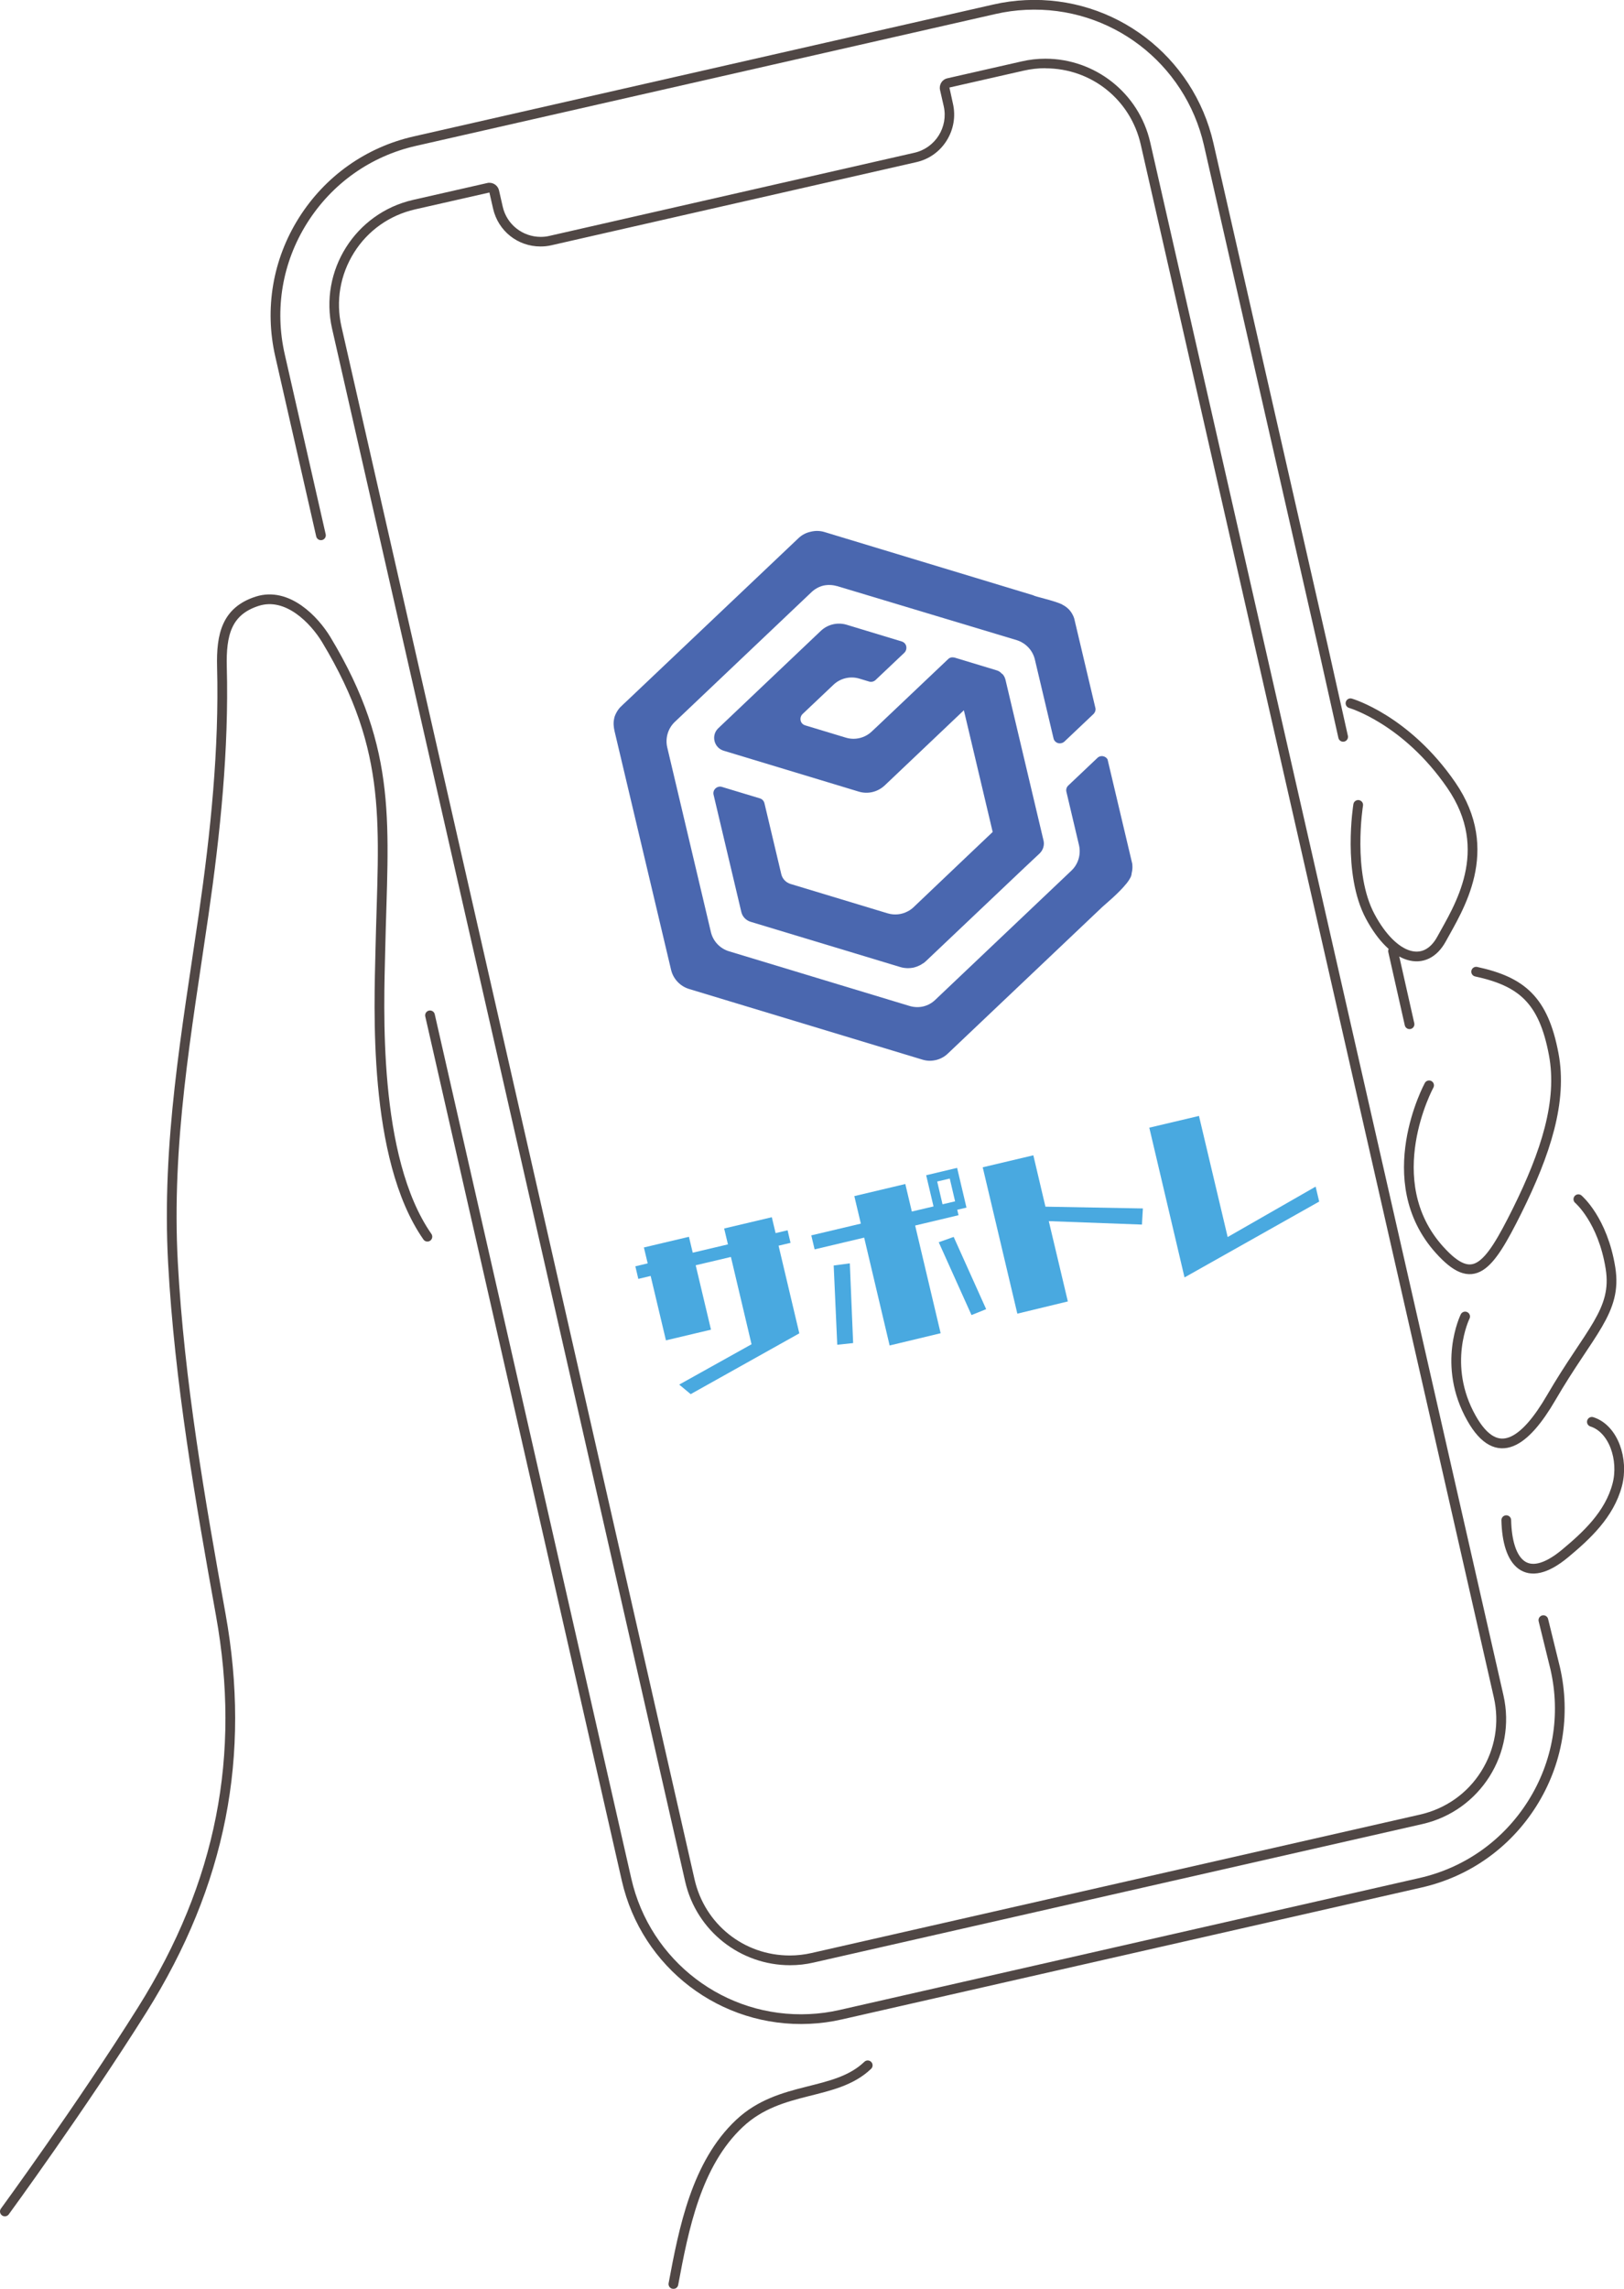 <?xml version="1.0" encoding="UTF-8"?>
<svg id="b" data-name="レイヤー 2" xmlns="http://www.w3.org/2000/svg" xmlns:xlink="http://www.w3.org/1999/xlink" viewBox="0 0 136.98 192.97">
  <defs>
    <clipPath id="d">
      <rect x="53.68" y="44.19" width="39.93" height="45.86" transform="translate(-13.49 18.78) rotate(-13.32)" style="fill: none;"/>
    </clipPath>
  </defs>
  <g id="c" data-name="レイヤー 2">
    <g>
      <g style="opacity: .79;">
        <g>
          <path d="M36.27,85.6l16.58,72.87c1.63,7.15,8.12,12.09,15.43,11.74.88-.04,1.77-.16,2.64-.36l48.89-11.12c3.93-.89,7.28-3.27,9.43-6.68,2.15-3.41,2.84-7.46,1.94-11.39l-1-4.07" style="fill: none; stroke: #221714; stroke-linecap: round; stroke-linejoin: round; stroke-width: .82px;"/>
          <path d="M113.29,62.12l-1.71-7.65-9.63-42.31c-1.63-7.15-8.12-12.09-15.43-11.74-.88.04-1.77.16-2.64.36l-48.89,11.12c-3.93.89-7.28,3.27-9.43,6.68-2.15,3.41-2.84,7.46-1.94,11.39l3.45,15.16" style="fill: none; stroke: #221714; stroke-linecap: round; stroke-linejoin: round; stroke-width: .82px;"/>
          <line x1="118.89" y1="86.35" x2="117.5" y2="80.18" style="fill: none; stroke: #221714; stroke-linecap: round; stroke-linejoin: round; stroke-width: .82px;"/>
          <path d="M88.18,5.76c3.88,0,7.18,2.64,8.04,6.43l29.78,130.91c.49,2.15.11,4.36-1.06,6.23-1.17,1.87-3.01,3.16-5.16,3.65l-51.32,11.67c-.61.14-1.23.21-1.84.21-3.88,0-7.18-2.64-8.04-6.43L28.8,27.53c-.49-2.15-.11-4.36,1.06-6.23,1.17-1.87,3.01-3.16,5.16-3.65l6.26-1.42.31,1.36c.43,1.88,2.07,3.19,4,3.19.31,0,.61-.03.91-.1l30.79-7.01c1.07-.24,1.98-.89,2.56-1.82.58-.93.77-2.03.53-3.1l-.3-1.37,6.25-1.42c.61-.14,1.23-.21,1.84-.21M88.18,4.95c-.67,0-1.34.07-2.02.23l-6.25,1.42c-.45.1-.72.54-.62.99l.31,1.36c.4,1.77-.71,3.53-2.48,3.93l-30.79,7.01c-.25.06-.49.08-.73.08-1.5,0-2.86-1.03-3.2-2.56l-.31-1.36c-.09-.38-.43-.64-.81-.64-.06,0-.12,0-.18.02l-6.25,1.42c-4.89,1.11-7.95,5.98-6.84,10.86l29.78,130.91c.96,4.21,4.7,7.06,8.84,7.06.67,0,1.34-.07,2.02-.23l51.32-11.67c4.89-1.11,7.95-5.98,6.84-10.86L97.02,12.01c-.96-4.21-4.7-7.06-8.84-7.06h0Z" style="fill: #221714;"/>
        </g>
        <g>
          <path d="M.41,186.44s6.42-8.78,11.58-16.99c6.7-10.67,8.76-21.48,6.63-33.32-1.74-9.64-3.49-19.7-4.03-29.65-.55-10.14,1.15-19.46,2.59-29.4.99-6.84,1.72-13.92,1.54-20.85-.07-2.74.4-4.71,2.97-5.54,2.56-.82,4.83,1.59,5.82,3.22,5.74,9.51,4.8,15.71,4.57,26.24-.1,4.64-.68,17.44,3.97,24.11" style="fill: none; stroke: #221714; stroke-linecap: round; stroke-linejoin: round; stroke-width: .82px;"/>
          <path d="M56.8,192.56c.87-4.68,1.94-10.14,5.58-13.55,3.47-3.25,8.05-2.25,10.81-4.89" style="fill: none; stroke: #221714; stroke-linecap: round; stroke-linejoin: round; stroke-width: .82px;"/>
        </g>
        <g>
          <path d="M120.54,91.5s-4.37,8.03.87,13.86c2.85,3.17,4.12,1.61,6.55-3.27,2.42-4.88,3.84-9.25,3.09-13.22-.86-4.58-2.71-6.12-6.54-6.95" style="fill: none; stroke: #221714; stroke-linecap: round; stroke-linejoin: round; stroke-width: .82px;"/>
          <path d="M123.58,110.99s-2.01,4.07.54,8.58c2.18,3.86,4.57,1.95,6.71-1.72,3.25-5.59,5.59-7.31,5.01-10.94-.65-4.07-2.71-5.81-2.71-5.81" style="fill: none; stroke: #221714; stroke-linecap: round; stroke-linejoin: round; stroke-width: .82px;"/>
          <path d="M127.05,128.16c.08,3.56,1.66,5.55,4.96,2.81,1.8-1.5,3.74-3.28,4.4-5.79.56-2.12-.31-4.73-2.14-5.31" style="fill: none; stroke: #221714; stroke-linecap: round; stroke-linejoin: round; stroke-width: .82px;"/>
          <path d="M114.56,67.86s-.94,5.76,1.02,9.41c1.96,3.65,4.64,4.42,6.02,1.88,1.38-2.54,4.63-7.41.81-12.96-3.82-5.55-8.5-6.9-8.5-6.9" style="fill: none; stroke: #221714; stroke-linecap: round; stroke-linejoin: round; stroke-width: .82px;"/>
        </g>
      </g>
      <g>
        <path d="M58.25,117.53l-.96-.8,6.1-3.4-1.74-7.36-2.97.7,1.29,5.43-3.8.9-1.29-5.43-1.04.25-.25-1.06,1.04-.25-.32-1.34,3.8-.9.32,1.34,2.97-.7-.32-1.34,4.02-.95.32,1.34,1.01-.24.25,1.06-1.01.24,1.75,7.39-9.17,5.13Z" style="fill: #49a9e0;"/>
        <path d="M81.94,110.86l-2.76-6.13,1.26-.45,2.74,6.09-1.24.5ZM75.04,113.44l-2.15-9.1-4.18.99-.28-1.18,4.18-.99-.55-2.32,4.3-1.02.55,2.32,1.83-.43-.62-2.63,2.61-.62.79,3.35-.78.18.11.46-3.66.87,2.15,9.08-4.29,1.03ZM70.62,113.37l-.3-6.68,1.36-.18.28,6.72-1.33.14ZM80.11,99.36l-1.06.25.45,1.92,1.06-.25-.45-1.92Z" style="fill: #49a9e0;"/>
        <path d="M88.46,102.94l1.61,6.78-4.26,1.03-2.92-12.34,4.27-1.01,1.02,4.33,8.22.15-.08,1.36-7.85-.29Z" style="fill: #49a9e0;"/>
        <path d="M99.91,107.69l-2.97-12.62,4.19-.99,2.42,10.21,7.42-4.25.3,1.26-11.35,6.39Z" style="fill: #49a9e0;"/>
        <path d="M84.51,56.81c-.11-.13-.25-.25-.49-.31l-3.5-1.06s-.1-.02-.15-.02c-.02,0-.03,0-.05,0-.03,0-.07,0-.1.01h0s0,0,0,0c-.09.02-.18.07-.24.13l-5.97,5.66h0s-.48.45-.48.45c-.58.55-1.41.75-2.18.52l-3.44-1.04c-.19-.06-.34-.21-.38-.41s.02-.4.16-.54l2.61-2.47c.58-.55,1.41-.75,2.18-.52l.83.25c.19.06.4,0,.54-.13l2.43-2.3c.14-.14.2-.34.16-.54s-.19-.35-.38-.41l-4.65-1.41c-.77-.23-1.6-.03-2.18.52l-8.64,8.2c-.63.59-.38,1.65.45,1.9l11.4,3.45c.77.23,1.59.03,2.18-.52l6.68-6.34,2.43,10.26-2.15,2.04-4.53,4.31c-.15.14-.3.25-.48.34-.52.28-1.13.34-1.7.17l-8.2-2.48c-.38-.12-.68-.43-.77-.82l-1.42-5.98c-.05-.2-.19-.35-.38-.41l-3.21-.97c-.19-.06-.4,0-.54.13-.15.14-.21.34-.16.54l2.34,9.88c.09.39.39.7.77.82l12.64,3.82c.37.11.76.12,1.14.04h0c.05-.01.11-.03.16-.05.04-.01.08-.02.12-.04.05-.02.11-.05.16-.07.04-.02.07-.03.11-.05.06-.03.11-.07.16-.1.03-.02.06-.04.09-.05.08-.06.16-.12.23-.19l8.27-7.84,1.31-1.23c.29-.28.42-.69.33-1.08l-3.21-13.56c-.05-.2-.14-.37-.28-.51" style="fill: #4a67af;"/>
        <g style="clip-path: url(#d);">
          <path d="M70.58,49.41c-.37-.11-.76-.12-1.13-.04-.37.09-.71.28-.99.54l-11.54,10.95c-.58.55-.82,1.37-.64,2.15l3.68,15.56c.18.78.77,1.4,1.53,1.63l15.23,4.61c.37.11.77.13,1.15.04.38-.09.73-.28,1.01-.55l11.49-10.9c.58-.55.82-1.37.64-2.15l-1.06-4.49c-.05-.2.01-.4.16-.54l2.45-2.32c.14-.14.35-.19.54-.13.19.06.34.21.38.41l1.98,8.37c.08.36.08.73-.01,1.08,0,.22-.16.51-.42.84,0,0-.01.02-.02.02-.65.82-1.83,1.78-2.03,1.97l-13.03,12.36c-.29.28-.65.47-1.05.56h-.02s0,0,0,0c-.36.08-.74.06-1.09-.05l-19.66-5.95c-.76-.23-1.35-.85-1.53-1.63l-4.76-20.09c-.08-.35-.12-.72-.04-1.06,0-.08.12-.52.48-.94.14-.15.39-.37.62-.59l14.44-13.69c.29-.28.65-.47,1.04-.55.39-.1.8-.09,1.18.03l17.57,5.32s.08.03.11.05l.22.07c.59.16,1.52.39,2.04.62l.04.02h.02s.03.03.05.04c.2.1.38.23.53.38,0,0,0,0,0,0h0c.25.26.43.59.51.94l1.74,7.36c.05.2-.02.4-.16.54l-2.45,2.32c-.14.13-.35.18-.54.13-.19-.06-.34-.21-.38-.41l-1.57-6.63c-.18-.78-.77-1.4-1.53-1.64l-15.19-4.57Z" style="fill: #4a67af;"/>
        </g>
      </g>
    </g>
  </g>
</svg>